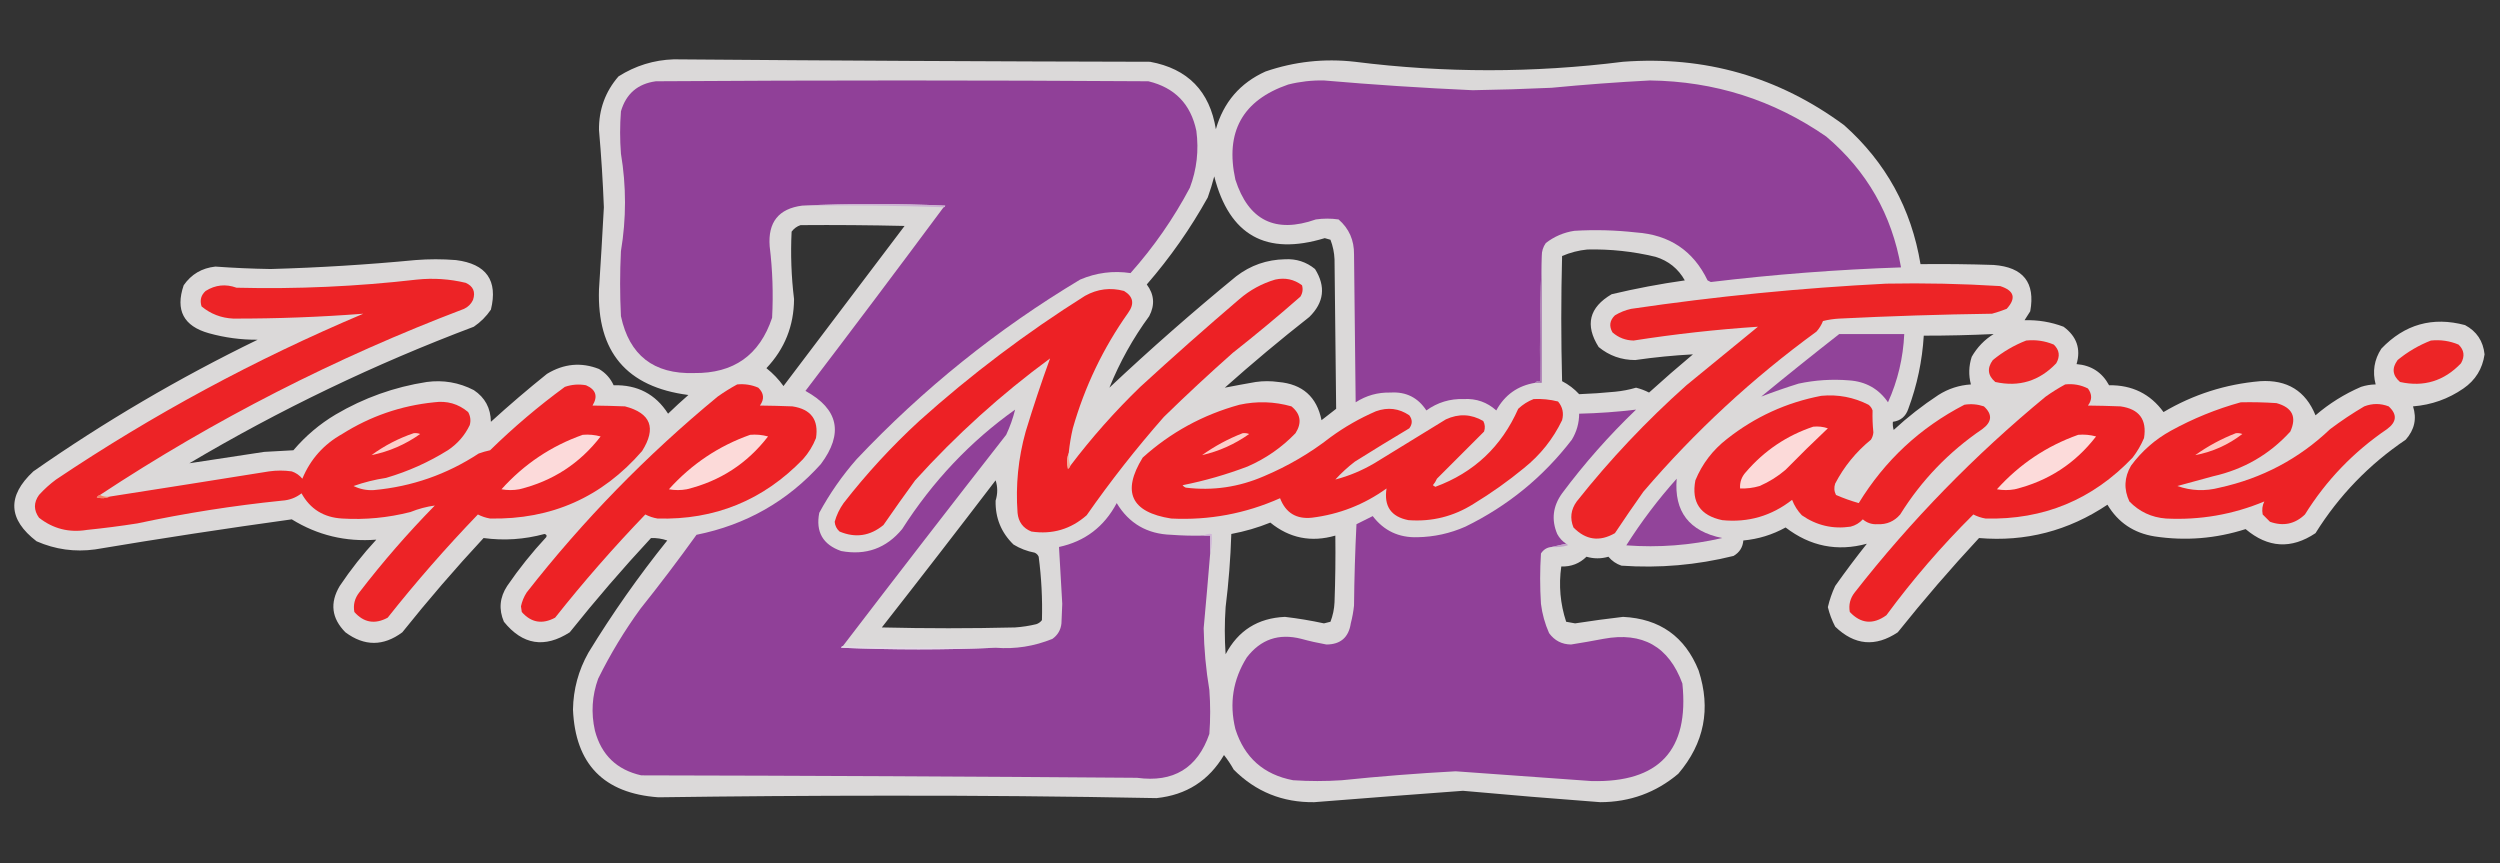 <?xml version="1.0" encoding="UTF-8"?>
<!DOCTYPE svg PUBLIC "-//W3C//DTD SVG 1.1//EN" "http://www.w3.org/Graphics/SVG/1.1/DTD/svg11.dtd">
<svg xmlns="http://www.w3.org/2000/svg" version="1.1" width="1538px" height="531px" style="shape-rendering:geometricPrecision; text-rendering:geometricPrecision; image-rendering:optimizeQuality; fill-rule:evenodd; clip-rule:evenodd" xmlns:xlink="http://www.w3.org/1999/xlink">
<rect width="100%" height="100%" fill="#333333" stroke="none"/>
<g><path style="opacity:0.826" fill="#fefcfc" d="M 414.5,36.5 C 512.16,37.3 609.827,37.8 707.5,38C 730.73,42.265 744.23,56.098 748,79.5C 752.7,62.912 762.867,51.079 778.5,44C 796.347,37.863 814.681,35.863 833.5,38C 888.487,44.929 943.487,44.929 998.5,38C 1048.82,34.24 1094.15,47.24 1134.5,77C 1160.19,99.874 1175.86,128.375 1181.5,162.5C 1196.5,162.333 1211.5,162.5 1226.5,163C 1244.72,164.351 1252.22,173.851 1249,191.5C 1247.83,193.333 1246.67,195.167 1245.5,197C 1253.8,196.75 1261.8,198.083 1269.5,201C 1277.6,206.957 1280.26,214.624 1277.5,224C 1286.56,224.738 1293.23,229.072 1297.5,237C 1311.67,236.811 1322.84,242.311 1331,253.5C 1349.37,242.655 1369.2,236.321 1390.5,234.5C 1407.09,233.489 1418.42,240.489 1424.5,255.5C 1432.92,248.25 1442.26,242.417 1452.5,238C 1455.43,237.047 1458.43,236.547 1461.5,236.5C 1459.43,228.603 1460.6,221.269 1465,214.5C 1479.34,199.497 1496.5,194.664 1516.5,200C 1523.65,203.83 1527.65,209.83 1528.5,218C 1527.21,226.927 1522.87,233.927 1515.5,239C 1506.18,245.441 1495.84,249.108 1484.5,250C 1486.91,257.548 1485.41,264.382 1480,270.5C 1457.41,285.756 1438.91,304.923 1424.5,328C 1409.61,337.968 1395.27,337.135 1381.5,325.5C 1363.17,331.376 1344.5,332.876 1325.5,330C 1312.72,327.955 1303.05,321.455 1296.5,310.5C 1272.42,326.601 1246.09,333.435 1217.5,331C 1200.09,349.743 1183.42,369.077 1167.5,389C 1153.75,398.185 1140.91,397.018 1129,385.5C 1127.01,381.683 1125.51,377.683 1124.5,373.5C 1125.54,369.002 1127.04,364.669 1129,360.5C 1135.26,351.654 1141.76,342.988 1148.5,334.5C 1130.3,339.456 1113.63,336.122 1098.5,324.5C 1090.38,328.984 1081.72,331.65 1072.5,332.5C 1072.16,336.684 1070.16,339.851 1066.5,342C 1043.82,347.634 1020.82,349.634 997.5,348C 994.308,346.906 991.642,345.073 989.5,342.5C 985.013,343.805 980.513,343.805 976,342.5C 971.737,346.697 966.571,348.697 960.5,348.5C 958.859,360.086 959.859,371.42 963.5,382.5C 965.333,382.833 967.167,383.167 969,383.5C 978.809,381.971 988.642,380.638 998.5,379.5C 1021.1,380.611 1036.6,391.611 1045,412.5C 1052.66,436.015 1048.5,457.182 1032.5,476C 1018.72,487.623 1002.72,493.456 984.5,493.5C 956.316,491.398 928.15,489.065 900,486.5C 869.491,488.743 838.991,491.077 808.5,493.5C 789.075,493.755 772.575,487.088 759,473.5C 757.248,470.328 755.248,467.328 753,464.5C 743.675,480.254 729.842,489.087 711.5,491C 656.023,489.916 600.523,489.416 545,489.5C 498.326,489.516 451.659,489.85 405,490.5C 371.405,488.073 353.905,470.073 352.5,436.5C 352.707,424.044 355.873,412.378 362,401.5C 376.69,377.449 392.857,354.449 410.5,332.5C 407.203,331.386 403.869,330.886 400.5,331C 383.086,349.743 366.419,369.077 350.5,389C 335.021,398.919 321.521,396.753 310,382.5C 306.729,374.879 307.395,367.546 312,360.5C 319.24,349.923 327.24,339.923 336,330.5C 336.591,329.517 336.257,328.85 335,328.5C 322.534,331.879 310.034,332.712 297.5,331C 280.086,349.743 263.419,369.077 247.5,389C 235.833,397.667 224.167,397.667 212.5,389C 203.973,380.396 202.807,370.896 209,360.5C 215.738,350.425 223.238,340.925 231.5,332C 212.702,333.466 195.368,329.3 179.5,319.5C 139.078,325.084 98.745,331.251 58.5,338C 46.012,339.713 34.012,338.046 22.5,333C 4.925,319.495 4.258,305.161 20.5,290C 64.198,259.47 110.198,232.47 158.5,209C 148.306,209.072 138.306,207.738 128.5,205C 112.937,200.65 107.77,190.817 113,175.5C 117.671,168.741 124.171,164.908 132.5,164C 143.789,164.824 155.122,165.324 166.5,165.5C 196.227,164.663 225.894,162.829 255.5,160C 263.833,159.333 272.167,159.333 280.5,160C 299.25,162.371 306.417,172.538 302,190.5C 299.167,194.667 295.667,198.167 291.5,201C 230.668,223.917 172.335,251.917 116.5,285C 131.767,282.679 147.1,280.345 162.5,278C 168.5,277.667 174.5,277.333 180.5,277C 187.943,268.224 196.61,260.89 206.5,255C 223.898,244.756 242.565,238.09 262.5,235C 272.692,233.631 282.358,235.298 291.5,240C 298.373,244.571 301.873,251.071 302,259.5C 313.206,249.292 324.706,239.459 336.5,230C 346.886,223.699 357.552,222.699 368.5,227C 372.553,229.387 375.553,232.72 377.5,237C 392.126,236.625 403.292,242.458 411,254.5C 415.072,250.55 419.238,246.717 423.5,243C 385.527,238.094 367.193,216.427 368.5,178C 369.6,161.171 370.6,144.338 371.5,127.5C 370.892,111.645 369.892,95.811 368.5,80C 368.366,67.394 372.366,56.395 380.5,47C 390.94,40.394 402.273,36.894 414.5,36.5 Z M 753.5,238.5 C 770.35,223.488 787.684,208.988 805.5,195C 814.564,186.092 815.73,176.258 809,165.5C 803.642,161.117 797.475,159.117 790.5,159.5C 779.321,159.726 769.321,163.226 760.5,170C 733.739,191.925 707.739,214.758 682.5,238.5C 688.853,222.791 697.02,208.124 707,194.5C 710.595,187.643 710.095,181.143 705.5,175C 719.846,158.479 732.346,140.646 743,121.5C 744.535,117.227 745.869,112.894 747,108.5C 756.291,144.817 778.958,157.484 815,146.5C 816.167,146.833 817.333,147.167 818.5,147.5C 819.982,151.35 820.816,155.35 821,159.5C 821.349,190.245 821.682,220.912 822,251.5C 819,253.833 816,256.167 813,258.5C 810.098,244.112 801.264,236.279 786.5,235C 781.833,234.333 777.167,234.333 772.5,235C 766.14,236.105 759.807,237.272 753.5,238.5 Z M 492.5,138.5 C 513.836,138.333 535.169,138.5 556.5,139C 531.59,171.892 506.757,204.725 482,237.5C 479.06,233.391 475.56,229.724 471.5,226.5C 482.738,214.63 488.405,200.463 488.5,184C 486.821,170.205 486.321,156.372 487,142.5C 488.5,140.531 490.333,139.198 492.5,138.5 Z M 976.5,153.5 C 990.716,153.171 1004.72,154.671 1018.5,158C 1026.45,160.459 1032.45,165.292 1036.5,172.5C 1021.37,174.638 1006.37,177.471 991.5,181C 977.619,189.132 974.953,199.966 983.5,213.5C 989.984,218.829 997.484,221.496 1006,221.5C 1017.81,219.794 1029.64,218.627 1041.5,218C 1032.35,225.647 1023.35,233.48 1014.5,241.5C 1011.95,240.195 1009.28,239.195 1006.5,238.5C 1002.26,239.749 997.925,240.583 993.5,241C 986.045,241.734 978.711,242.234 971.5,242.5C 968.527,239.25 965.027,236.583 961,234.5C 960.333,208.833 960.333,183.167 961,157.5C 966.055,155.341 971.222,154.008 976.5,153.5 Z M 1226.5,205.5 C 1220.86,208.976 1216.36,213.643 1213,219.5C 1211.17,225.122 1211,230.789 1212.5,236.5C 1205.3,236.957 1198.63,239.124 1192.5,243C 1182.76,249.403 1173.59,256.57 1165,264.5C 1164.51,262.866 1164.34,261.199 1164.5,259.5C 1169.29,258.844 1172.45,256.178 1174,251.5C 1179.41,236.96 1182.57,221.96 1183.5,206.5C 1197.84,206.511 1212.18,206.178 1226.5,205.5 Z M 612.5,295.5 C 613.822,299.566 613.822,303.733 612.5,308C 612.265,318.635 615.931,327.635 623.5,335C 627.497,337.445 631.831,339.112 636.5,340C 637.667,340.5 638.5,341.333 639,342.5C 640.694,355.46 641.361,368.46 641,381.5C 640.097,382.701 638.931,383.535 637.5,384C 633.227,385.03 628.894,385.697 624.5,386C 597.167,386.667 569.833,386.667 542.5,386C 566.049,355.957 589.382,325.791 612.5,295.5 Z M 781.5,321.5 C 793.307,331.113 806.641,333.779 821.5,329.5C 821.667,343.171 821.5,356.837 821,370.5C 820.816,374.65 819.982,378.65 818.5,382.5C 817.167,382.833 815.833,383.167 814.5,383.5C 806.563,381.779 798.563,380.446 790.5,379.5C 773.866,380.226 761.7,387.893 754,402.5C 753.333,392.833 753.333,383.167 754,373.5C 755.855,358.549 757.022,343.549 757.5,328.5C 765.831,326.941 773.831,324.608 781.5,321.5 Z"/></g>
<g><path style="opacity:1" fill="#904098" d="M 518.5,397.5 C 517.957,397.56 517.624,397.893 517.5,398.5C 549.331,399.83 580.997,399.83 612.5,398.5C 624.633,399.439 636.3,397.605 647.5,393C 650.754,390.658 652.588,387.491 653,383.5C 653.167,379.5 653.333,375.5 653.5,371.5C 652.833,359.83 652.166,348.163 651.5,336.5C 667.45,333.066 679.283,324.066 687,309.5C 694.552,322.031 705.718,328.531 720.5,329C 727.158,329.5 733.825,329.666 740.5,329.5C 741.833,329.5 743.167,329.5 744.5,329.5C 744.5,333.167 744.5,336.833 744.5,340.5C 743.239,355.844 741.906,371.177 740.5,386.5C 740.725,399.265 741.892,411.932 744,424.5C 744.667,433.5 744.667,442.5 744,451.5C 736.721,472.562 721.888,481.562 699.5,478.5C 597.837,477.701 496.17,477.201 394.5,477C 379.436,473.602 369.936,464.436 366,449.5C 363.542,438.622 364.208,427.956 368,417.5C 375.475,402.378 384.141,388.045 394,374.5C 405.884,359.617 417.384,344.451 428.5,329C 458.924,322.879 484.424,308.379 505,285.5C 519.062,266.643 515.895,251.643 495.5,240.5C 524.086,202.983 552.419,165.316 580.5,127.5C 581.043,127.44 581.376,127.107 581.5,126.5C 552.003,125.17 522.669,125.17 493.5,126.5C 479.039,128.363 472.372,136.696 473.5,151.5C 475.284,166.12 475.784,180.787 475,195.5C 467.345,218.473 451.345,229.806 427,229.5C 402.171,230.272 387.171,218.605 382,194.5C 381.333,181.167 381.333,167.833 382,154.5C 385.333,134.505 385.333,114.505 382,94.5C 381.333,85.833 381.333,77.167 382,68.5C 385.159,57.674 392.326,51.508 403.5,50C 504.5,49.333 605.5,49.333 706.5,50C 722.744,53.911 732.577,64.078 736,80.5C 737.592,92.55 736.259,104.217 732,115.5C 721.928,134.483 709.762,151.983 695.5,168C 684.795,166.42 674.462,167.753 664.5,172C 613.755,202.38 567.921,239.213 527,282.5C 518.101,292.627 510.435,303.627 504,315.5C 501.735,327.232 506.235,335.066 517.5,339C 532.717,341.818 545.217,337.318 555,325.5C 573.828,296.029 596.995,271.529 624.5,252C 623.162,257.383 621.329,262.55 619,267.5C 585.249,310.683 551.749,354.016 518.5,397.5 Z"/></g>
<g><path style="opacity:1" fill="#904098" d="M 948.5,157.5 C 947.502,182.995 947.169,208.661 947.5,234.5C 946.209,234.263 945.209,234.596 944.5,235.5C 933.762,237.229 925.762,242.895 920.5,252.5C 914.864,247.419 908.197,245.085 900.5,245.5C 892.049,245.224 884.383,247.557 877.5,252.5C 872.321,244.577 864.987,240.91 855.5,241.5C 847.694,241.293 840.527,243.293 834,247.5C 833.667,217.167 833.333,186.833 833,156.5C 833.102,147.777 829.935,140.611 823.5,135C 818.833,134.333 814.167,134.333 809.5,135C 784.574,143.787 768.074,135.62 760,110.5C 753.572,81.174 764.406,61.673 792.5,52C 799.722,50.185 807.055,49.352 814.5,49.5C 844.964,52.133 875.464,54.133 906,55.5C 922.174,55.243 938.341,54.743 954.5,54C 974.638,52.059 994.805,50.559 1015,49.5C 1054.8,49.99 1090.96,61.49 1123.5,84C 1148.52,105.186 1163.85,132.019 1169.5,164.5C 1130.37,165.821 1091.37,168.821 1052.5,173.5C 1051.83,173.167 1051.17,172.833 1050.5,172.5C 1041.71,154.25 1027.04,144.416 1006.5,143C 993.862,141.572 981.196,141.239 968.5,142C 962.007,142.997 956.174,145.497 951,149.5C 949.293,151.909 948.46,154.575 948.5,157.5 Z"/></g>
<g><path style="opacity:0.898" fill="#cbaed3" d="M 493.5,126.5 C 522.669,125.17 552.003,125.17 581.5,126.5C 581.376,127.107 581.043,127.44 580.5,127.5C 551.671,126.502 522.671,126.169 493.5,126.5 Z"/></g>
<g><path style="opacity:1" fill="#ed2326" d="M 61.5,304.5 C 60.711,304.783 60.044,305.283 59.5,306C 62.367,306.801 65.034,306.634 67.5,305.5C 100.17,300.4 132.837,295.233 165.5,290C 170.167,289.333 174.833,289.333 179.5,290C 182.102,290.883 184.269,292.383 186,294.5C 190.973,282.525 199.139,273.358 210.5,267C 227.852,256.067 246.685,249.567 267,247.5C 274.972,246.407 281.972,248.407 288,253.5C 289.422,256.03 289.755,258.697 289,261.5C 285.934,267.9 281.434,273.067 275.5,277C 263.643,284.4 250.976,290.067 237.5,294C 230.612,295.041 223.946,296.708 217.5,299C 221.427,300.931 225.594,301.764 230,301.5C 253.367,299.377 274.867,291.877 294.5,279C 296.788,278.178 299.122,277.511 301.5,277C 315.953,262.874 331.286,249.874 347.5,238C 351.741,236.543 356.074,236.209 360.5,237C 366.636,239.674 367.97,243.84 364.5,249.5C 371.091,249.568 377.758,249.734 384.5,250C 400.432,254.18 403.932,263.347 395,277.5C 370.356,305.903 339.189,319.736 301.5,319C 298.851,318.548 296.351,317.714 294,316.5C 274.439,336.824 255.939,357.991 238.5,380C 230.658,384.237 223.825,383.07 218,376.5C 217.195,372.091 218.195,368.091 221,364.5C 235.38,345.78 250.88,327.947 267.5,311C 262.407,311.693 257.407,313.026 252.5,315C 238.692,318.525 224.692,319.858 210.5,319C 199.184,318.356 190.851,313.189 185.5,303.5C 182.027,306.209 178.027,307.709 173.5,308C 143.577,311.043 113.911,315.709 84.5,322C 74.203,323.614 63.869,324.947 53.5,326C 42.494,327.803 32.661,325.303 24,318.5C 20.667,313.833 20.667,309.167 24,304.5C 27.201,300.964 30.701,297.797 34.5,295C 94.022,255.064 157.022,221.064 223.5,193C 196.89,195.045 170.223,196.045 143.5,196C 136.109,195.65 129.609,193.15 124,188.5C 122.817,184.726 123.651,181.559 126.5,179C 132.5,175.238 138.833,174.572 145.5,177C 182.609,177.923 219.609,176.256 256.5,172C 266.628,170.958 276.628,171.625 286.5,174C 291.143,176.072 292.643,179.572 291,184.5C 289.833,187 288,188.833 285.5,190C 206.368,220.063 131.702,258.23 61.5,304.5 Z"/></g>
<g><path style="opacity:1" fill="#ed2125" d="M 657.5,278.5 C 656.359,281.64 656.192,284.973 657,288.5C 657.717,287.956 658.217,287.289 658.5,286.5C 671.511,269.313 685.844,253.146 701.5,238C 721.536,219.628 741.87,201.628 762.5,184C 768.979,178.427 776.312,174.427 784.5,172C 790.598,170.653 796.098,171.82 801,175.5C 801.706,177.971 801.373,180.305 800,182.5C 786.459,194.377 772.625,205.877 758.5,217C 744.032,229.799 729.866,242.966 716,256.5C 699.023,275.806 683.189,295.972 668.5,317C 658.731,325.589 647.398,328.922 634.5,327C 629.374,324.934 626.541,321.1 626,315.5C 624.754,298.552 626.421,281.885 631,265.5C 635.642,250.242 640.642,235.242 646,220.5C 615.841,242.655 588.174,267.655 563,295.5C 556.377,304.579 549.877,313.746 543.5,323C 535.272,329.777 526.272,331.11 516.5,327C 514.703,325.406 513.703,323.406 513.5,321C 514.661,316.844 516.495,313.011 519,309.5C 533.056,291.44 548.556,274.607 565.5,259C 597.349,230.417 631.349,204.75 667.5,182C 675.149,177.748 683.149,176.748 691.5,179C 697.211,182.419 698.045,186.919 694,192.5C 678.66,214.181 667.327,237.848 660,263.5C 658.844,268.46 658.011,273.46 657.5,278.5 Z"/></g>
<g><path style="opacity:1" fill="#ed2426" d="M 1160.5,174.5 C 1183.88,174.052 1207.21,174.552 1230.5,176C 1239.18,178.773 1240.51,183.439 1234.5,190C 1231.56,191.152 1228.56,192.152 1225.5,193C 1194.15,193.441 1162.82,194.441 1131.5,196C 1128.12,196.176 1124.78,196.676 1121.5,197.5C 1120.54,199.918 1119.21,202.084 1117.5,204C 1078.24,232.589 1042.74,265.423 1011,302.5C 1005.04,310.913 999.21,319.413 993.5,328C 984.075,333.426 975.575,332.26 968,324.5C 965.708,318.839 966.374,313.506 970,308.5C 990.361,282.802 1012.86,258.968 1037.5,237C 1052.17,225 1066.83,213 1081.5,201C 1055.89,202.692 1030.39,205.525 1005,209.5C 1000.04,209.404 995.71,207.737 992,204.5C 989.777,200.612 990.277,197.112 993.5,194C 996.618,192.107 999.951,190.774 1003.5,190C 1055.73,182.31 1108.06,177.144 1160.5,174.5 Z"/></g>
<g><path style="opacity:0.965" fill="#a670af" d="M 948.5,157.5 C 948.5,183.5 948.5,209.5 948.5,235.5C 947.167,235.5 945.833,235.5 944.5,235.5C 945.209,234.596 946.209,234.263 947.5,234.5C 947.169,208.661 947.502,182.995 948.5,157.5 Z"/></g>
<g><path style="opacity:1" fill="#914399" d="M 1131.5,205.5 C 1144.83,205.5 1158.17,205.5 1171.5,205.5C 1170.83,220.198 1167.5,234.198 1161.5,247.5C 1155.79,239.186 1147.79,234.686 1137.5,234C 1127.07,233.153 1116.74,233.82 1106.5,236C 1098.64,238.444 1090.98,241.111 1083.5,244C 1099.42,230.897 1115.42,218.064 1131.5,205.5 Z"/></g>
<g><path style="opacity:1" fill="#ed2526" d="M 1246.5,209.5 C 1252.43,208.889 1258.1,209.722 1263.5,212C 1266.97,215.337 1267.47,219.17 1265,223.5C 1254.61,234.411 1242.11,238.244 1227.5,235C 1222.83,230.994 1222.33,226.494 1226,221.5C 1232.26,216.375 1239.1,212.375 1246.5,209.5 Z"/></g>
<g><path style="opacity:1" fill="#ed2526" d="M 1495.5,209.5 C 1501.43,208.889 1507.1,209.722 1512.5,212C 1515.97,215.337 1516.47,219.17 1514,223.5C 1503.61,234.411 1491.11,238.244 1476.5,235C 1471.83,230.994 1471.33,226.494 1475,221.5C 1481.26,216.375 1488.1,212.375 1495.5,209.5 Z"/></g>
<g><path style="opacity:1" fill="#ed2225" d="M 453.5,236.5 C 458.041,236.052 462.374,236.719 466.5,238.5C 470.011,241.893 470.344,245.559 467.5,249.5C 474.091,249.568 480.758,249.734 487.5,250C 498.924,251.742 503.758,258.242 502,269.5C 500.099,274.302 497.432,278.636 494,282.5C 469.532,307.817 439.699,319.984 404.5,319C 401.851,318.548 399.351,317.714 397,316.5C 377.439,336.824 358.939,357.991 341.5,380C 333.615,384.235 326.781,383.069 321,376.5C 320.833,375.333 320.667,374.167 320.5,373C 321.129,370.007 322.296,367.173 324,364.5C 358.724,320.108 397.891,279.941 441.5,244C 445.428,241.21 449.428,238.71 453.5,236.5 Z"/></g>
<g><path style="opacity:1" fill="#ed2225" d="M 1270.5,236.5 C 1275.45,235.959 1280.12,236.792 1284.5,239C 1287.12,242.535 1287.12,246.035 1284.5,249.5C 1291.09,249.568 1297.76,249.734 1304.5,250C 1316.04,251.601 1320.87,258.101 1319,269.5C 1317.19,273.796 1314.85,277.796 1312,281.5C 1287.38,307.393 1257.21,319.893 1221.5,319C 1218.85,318.548 1216.35,317.714 1214,316.5C 1194.51,335.861 1176.68,356.527 1160.5,378.5C 1152.33,384.4 1144.83,383.733 1138,376.5C 1137.2,372.091 1138.2,368.091 1141,364.5C 1175.72,320.108 1214.89,279.941 1258.5,244C 1262.43,241.21 1266.43,238.71 1270.5,236.5 Z"/></g>
<g><path style="opacity:1" fill="#ed2326" d="M 1120.5,243.5 C 1130.74,242.539 1140.4,244.372 1149.5,249C 1150.7,249.903 1151.53,251.069 1152,252.5C 1151.87,257.041 1152.04,261.541 1152.5,266C 1152.37,267.627 1151.87,269.127 1151,270.5C 1141.77,278.05 1134.44,287.05 1129,297.5C 1128.19,299.902 1128.35,302.235 1129.5,304.5C 1134.01,306.465 1138.68,308.132 1143.5,309.5C 1159.56,283.275 1181.22,263.109 1208.5,249C 1212.57,248.342 1216.57,248.675 1220.5,250C 1225.87,254.896 1225.53,259.563 1219.5,264C 1198.95,277.954 1182.11,295.454 1169,316.5C 1165.35,320.753 1160.68,322.753 1155,322.5C 1151.56,322.687 1148.56,321.687 1146,319.5C 1143.97,321.737 1141.47,323.237 1138.5,324C 1127.55,325.61 1117.55,323.277 1108.5,317C 1105.87,314.246 1103.87,311.079 1102.5,307.5C 1089.82,317.419 1075.49,321.586 1059.5,320C 1045.95,317.131 1040.45,308.965 1043,295.5C 1047.19,285.326 1053.69,276.826 1062.5,270C 1079.71,256.433 1099.05,247.6 1120.5,243.5 Z"/></g>
<g><path style="opacity:1" fill="#ed2225" d="M 943.5,245.5 C 948.58,245.25 953.58,245.75 958.5,247C 961.318,250.338 962.151,254.171 961,258.5C 955.449,270.062 947.615,279.895 937.5,288C 927.694,296.07 917.36,303.404 906.5,310C 894.233,317.733 880.9,321.067 866.5,320C 855.783,317.932 851.283,311.432 853,300.5C 839.173,310.441 823.839,316.441 807,318.5C 797.435,319.468 790.935,315.468 787.5,306.5C 766.145,316.004 743.812,320.171 720.5,319C 695.816,315.136 689.982,302.636 703,281.5C 720.193,266.006 740.026,255.172 762.5,249C 773.309,246.674 783.975,247.007 794.5,250C 800.189,254.657 801.022,260.157 797,266.5C 788.546,275.282 778.713,282.115 767.5,287C 754.486,291.949 741.153,295.783 727.5,298.5C 728.025,299.192 728.692,299.692 729.5,300C 746.049,302.021 762.049,299.688 777.5,293C 792.317,286.766 805.983,278.766 818.5,269C 827.214,262.641 836.547,257.308 846.5,253C 853.843,250.382 860.676,251.216 867,255.5C 869,258.167 869,260.833 867,263.5C 855.75,270.208 844.583,277.041 833.5,284C 829.2,287.298 825.2,290.965 821.5,295C 829.847,292.836 837.847,289.503 845.5,285C 860.167,276 874.833,267 889.5,258C 897.383,254.355 905.05,254.688 912.5,259C 913.591,261.064 913.758,263.231 913,265.5C 903.387,275.113 893.721,284.779 884,294.5C 883.365,295.966 882.531,297.3 881.5,298.5C 882,298.833 882.5,299.167 883,299.5C 906.742,290.76 923.742,274.76 934,251.5C 936.843,248.837 940.009,246.837 943.5,245.5 Z"/></g>
<g><path style="opacity:1" fill="#ed2225" d="M 1378.5,247.5 C 1385.84,247.334 1393.17,247.5 1400.5,248C 1410.26,250.683 1413.09,256.516 1409,265.5C 1396.2,279.58 1380.36,288.747 1361.5,293C 1354.1,295.009 1346.77,297.009 1339.5,299C 1348.01,301.989 1356.68,302.323 1365.5,300C 1391.62,294.276 1414.29,282.276 1433.5,264C 1440.23,258.941 1447.23,254.274 1454.5,250C 1459.48,248.079 1464.48,248.079 1469.5,250C 1474.87,254.896 1474.53,259.563 1468.5,264C 1447.95,277.954 1431.11,295.454 1418,316.5C 1411.84,322.413 1404.67,323.913 1396.5,321C 1395,319.5 1393.5,318 1392,316.5C 1391.46,313.581 1391.79,310.914 1393,308.5C 1373.63,316.553 1353.46,320.053 1332.5,319C 1323.64,318.318 1316.14,314.818 1310,308.5C 1306.48,301.005 1306.82,293.672 1311,286.5C 1317.63,277.529 1325.8,270.362 1335.5,265C 1349.26,257.442 1363.59,251.609 1378.5,247.5 Z"/></g>
<g><path style="opacity:1" fill="#904098" d="M 963.5,334.5 C 960.5,335.167 957.5,335.833 954.5,336.5C 951.737,336.744 949.571,338.077 948,340.5C 947.333,350.833 947.333,361.167 948,371.5C 948.784,377.754 950.45,383.754 953,389.5C 956.352,394.092 960.852,396.426 966.5,396.5C 973.178,395.442 979.845,394.276 986.5,393C 1010.48,388.572 1026.65,397.738 1035,420.5C 1039.27,461.568 1020.61,481.568 979,480.5C 951.171,478.459 923.338,476.459 895.5,474.5C 872.126,475.761 848.792,477.595 825.5,480C 815.5,480.667 805.5,480.667 795.5,480C 777.389,476.555 765.556,466.055 760,448.5C 756.162,432.767 758.496,418.1 767,404.5C 775.544,393.318 786.711,389.485 800.5,393C 805.627,394.407 810.793,395.574 816,396.5C 824.701,396.467 829.701,392.134 831,383.5C 831.945,379.886 832.612,376.219 833,372.5C 833.167,355.823 833.667,339.157 834.5,322.5C 837.833,320.833 841.167,319.167 844.5,317.5C 851.368,326.516 860.534,330.849 872,330.5C 882.297,330.313 892.131,328.146 901.5,324C 927.547,311.283 949.38,293.449 967,270.5C 969.98,265.552 971.48,260.218 971.5,254.5C 983.246,254.238 994.912,253.405 1006.5,252C 989.846,267.979 974.679,285.146 961,303.5C 955.306,311.416 954.306,319.75 958,328.5C 959.331,330.996 961.164,332.996 963.5,334.5 Z"/></g>
<g><path style="opacity:0.851" fill="#fffaf8" d="M 1115.5,262.5 C 1118.57,262.183 1121.57,262.516 1124.5,263.5C 1115.71,271.792 1107.04,280.292 1098.5,289C 1093.7,293.125 1088.37,296.458 1082.5,299C 1078.58,300.156 1074.58,300.656 1070.5,300.5C 1070.25,296.669 1071.42,293.336 1074,290.5C 1085.36,277.272 1099.19,267.939 1115.5,262.5 Z"/></g>
<g><path style="opacity:0.851" fill="#ffece5" d="M 254.5,266.5 C 255.873,266.343 257.207,266.51 258.5,267C 249.349,273.488 239.349,277.821 228.5,280C 236.536,274.149 245.203,269.649 254.5,266.5 Z"/></g>
<g><path style="opacity:0.851" fill="#fffaf9" d="M 358.5,267.5 C 362.226,267.177 365.893,267.511 369.5,268.5C 356.671,285.149 340.005,295.982 319.5,301C 315.833,301.667 312.167,301.667 308.5,301C 322.439,285.527 339.105,274.36 358.5,267.5 Z"/></g>
<g><path style="opacity:0.851" fill="#fffaf8" d="M 461.5,267.5 C 465.226,267.177 468.893,267.511 472.5,268.5C 459.671,285.149 443.005,295.982 422.5,301C 418.833,301.667 415.167,301.667 411.5,301C 425.439,285.527 442.105,274.36 461.5,267.5 Z"/></g>
<g><path style="opacity:0.851" fill="#ffece5" d="M 764.5,266.5 C 765.873,266.343 767.207,266.51 768.5,267C 759.61,273.283 749.943,277.616 739.5,280C 747.321,274.425 755.654,269.925 764.5,266.5 Z"/></g>
<g><path style="opacity:0.851" fill="#fffbf9" d="M 1278.5,267.5 C 1282.23,267.177 1285.89,267.511 1289.5,268.5C 1276.67,285.149 1260,295.982 1239.5,301C 1235.83,301.667 1232.17,301.667 1228.5,301C 1242.42,285.557 1259.08,274.391 1278.5,267.5 Z"/></g>
<g><path style="opacity:0.851" fill="#ffe7df" d="M 1375.5,266.5 C 1376.87,266.343 1378.21,266.51 1379.5,267C 1370.81,273.667 1361.15,278.001 1350.5,280C 1358.32,274.425 1366.65,269.925 1375.5,266.5 Z"/></g>
<g><path style="opacity:0.882" fill="#f9a68b" d="M 657.5,278.5 C 657.194,281.385 657.527,284.052 658.5,286.5C 658.217,287.289 657.717,287.956 657,288.5C 656.192,284.973 656.359,281.64 657.5,278.5 Z"/></g>
<g><path style="opacity:1" fill="#92449a" d="M 1031.5,294.5 C 1029.83,314.702 1039.16,326.869 1059.5,331C 1040.06,335.485 1020.4,336.985 1000.5,335.5C 1009.71,320.964 1020.04,307.297 1031.5,294.5 Z"/></g>
<g><path style="opacity:0.973" fill="#f68062" d="M 61.5,304.5 C 63.265,305.461 65.265,305.795 67.5,305.5C 65.034,306.634 62.367,306.801 59.5,306C 60.044,305.283 60.711,304.783 61.5,304.5 Z"/></g>
<g><path style="opacity:0.902" fill="#cfb5d7" d="M 740.5,329.5 C 741.919,328.549 743.585,328.216 745.5,328.5C 745.817,332.702 745.483,336.702 744.5,340.5C 744.5,336.833 744.5,333.167 744.5,329.5C 743.167,329.5 741.833,329.5 740.5,329.5 Z"/></g>
<g><path style="opacity:0.906" fill="#c09dc9" d="M 963.5,334.5 C 964.043,334.56 964.376,334.893 964.5,335.5C 961.232,336.487 957.898,336.82 954.5,336.5C 957.5,335.833 960.5,335.167 963.5,334.5 Z"/></g>
<g><path style="opacity:0.871" fill="#e4d8e9" d="M 518.5,397.5 C 549.662,398.498 580.996,398.832 612.5,398.5C 580.997,399.83 549.331,399.83 517.5,398.5C 517.624,397.893 517.957,397.56 518.5,397.5 Z"/></g>
</svg>
